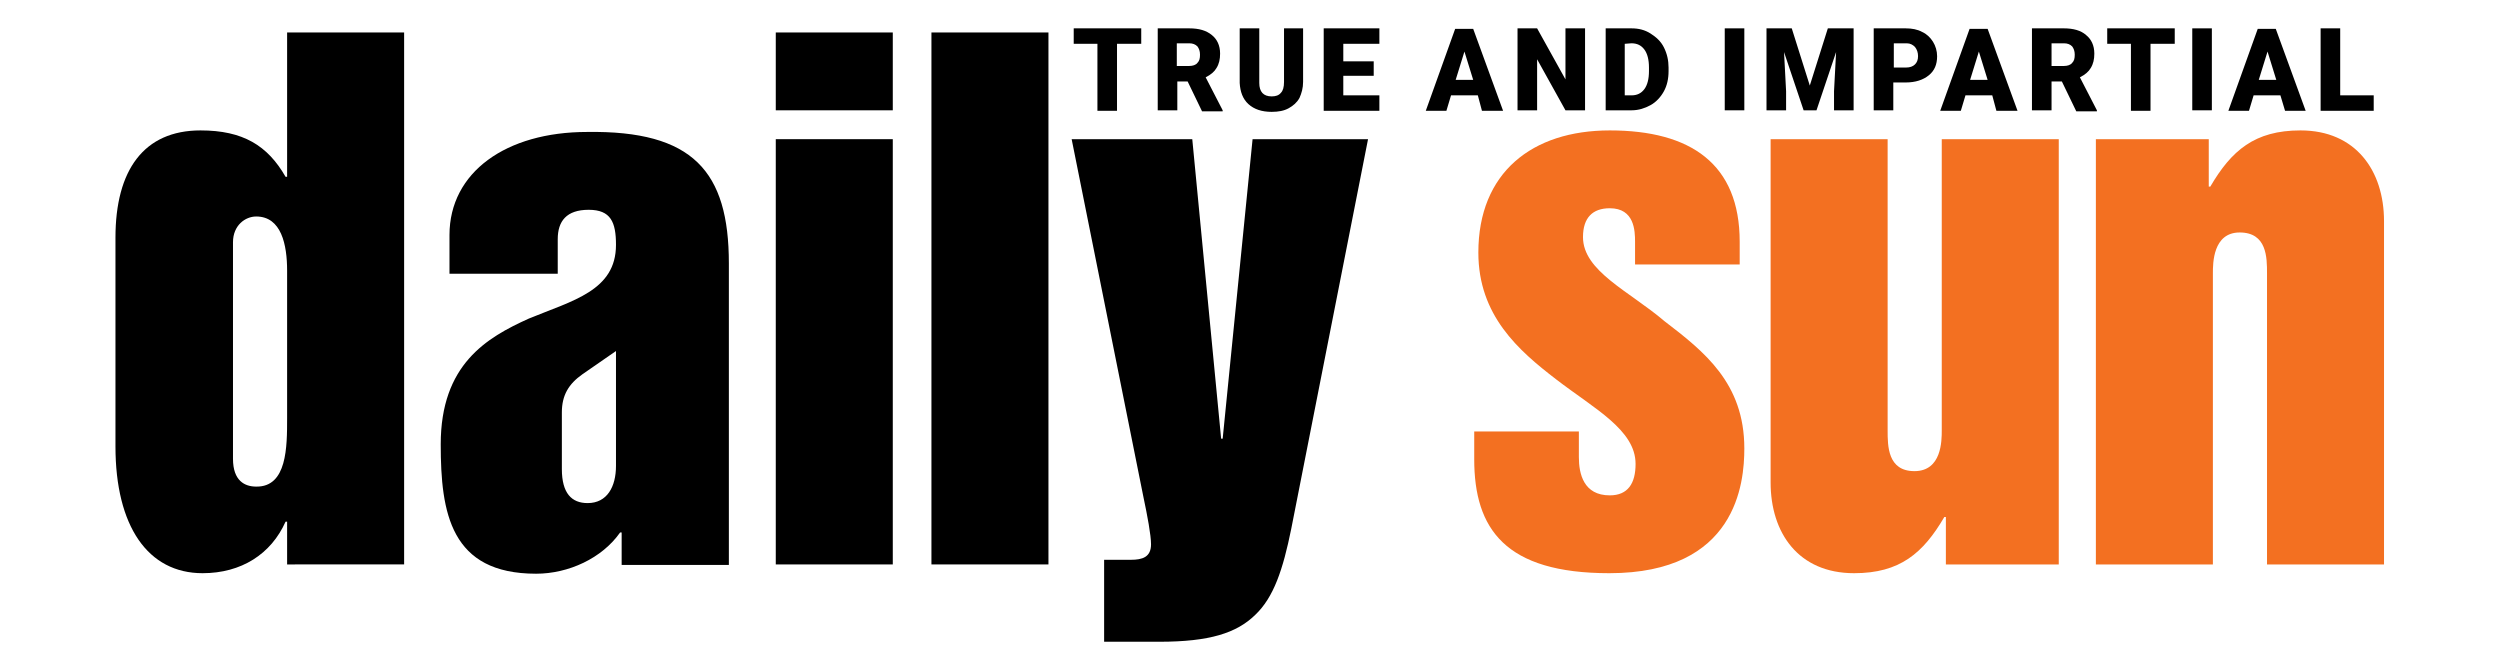 <?xml version="1.0" encoding="utf-8"?>
<!-- Generator: Adobe Illustrator 24.1.3, SVG Export Plug-In . SVG Version: 6.00 Build 0)  -->
<svg version="1.1" id="Layer_1" xmlns="http://www.w3.org/2000/svg" xmlns:xlink="http://www.w3.org/1999/xlink" x="0px" y="0px"
	 viewBox="0 0 485 130" style="enable-background:new 0 0 485 130;" xml:space="preserve">
<style type="text/css">
	.st0{fill-rule:evenodd;clip-rule:evenodd;fill:#F37021;}
	.st1{fill-rule:evenodd;clip-rule:evenodd;}
</style>
<path class="st0" d="M429.3,109.5V53c0-1.9,0-7.9,5.2-7.9c5.3,0,5.3,4.9,5.3,7.9v56.5h22.7V42.9c0-9.8-5.5-17.6-16.2-17.6
	c-8.9,0-13.4,3.9-17.5,10.9h-0.3V27h-21.9v82.5C406.6,109.5,429.3,109.5,429.3,109.5z"/>
<path class="st0" d="M399.4,27v82.5h-21.9v-9.2h-0.3c-4.1,7-8.6,10.9-17.5,10.9c-10.8,0-16.2-7.8-16.2-17.6V27h22.7v56.5
	c0,3,0,7.9,5.2,7.9c5.3,0,5.3-5.9,5.3-7.9V27H399.4z"/>
<path class="st0" d="M286,89.1v-5.4h20.3v5c0,3.2,0.9,7.4,6,7.4c3.5,0,5-2.3,5-6.1c0-6.6-8-10.7-15.4-16.4
	c-7.3-5.6-15.1-12.4-15.1-24.6c0-15.5,10.4-23.7,25.5-23.7c15.7,0,25.2,6.5,25.2,21.6v4.4h-20.3v-4.4c0-2.1-0.1-6.5-4.9-6.5
	c-3.3,0-5.2,1.8-5.2,5.6c0,6.6,9,10.5,15.8,16.3c7.7,5.9,15.5,12,15.5,24.7c0,6.7-1.5,24.2-26.2,24.2C292,111.2,286,102.6,286,89.1"
	/>
<path class="st1" d="M224.9,124.5c9.8,0,15-1.7,18.6-5.2c3.6-3.4,5.4-8.8,7-16.7L265.4,27H243l-5.8,58.1h-0.3L231.3,27h-23.4
	l13.9,69.3c0.8,3.8,1.5,7.5,1.5,9.3c0,2.5-1.7,3-3.9,3h-5.2v15.9H224.9z"/>
<rect x="180.7" y="6.3" width="22.7" height="103.2"/>
<rect x="150.5" y="27" width="22.7" height="82.5"/>
<rect x="150.5" y="6.3" width="22.7" height="15.1"/>
<path class="st1" d="M119.5,90.4V68.1l-6.5,4.5c-2.7,1.9-4,4.1-4,7.4v11c0,4.7,1.9,6.6,5,6.6C117.8,97.6,119.5,94.4,119.5,90.4
	 M141.4,51.1v58.5h-20.8v-6.3h-0.3c-3.5,5-10,8-16.3,8c-16.6,0-18.5-11.8-18.5-25.1c0-15.5,8.9-20.7,17.1-24.4
	c8.5-3.5,16.9-5.4,16.9-14.3c0-4.4-1-6.8-5.3-6.8s-6,2.2-6,5.7v6.7H87.2v-7.5c0-12.2,11-20,26.7-20
	C134.4,25.3,141.4,33.2,141.4,51.1z"/>
<path class="st1" d="M55.7,81.1V52.5c0-5-1.1-10.5-6-10.5c-2.1,0-4.5,1.7-4.5,5v42c0,4.3,2.3,5.4,4.5,5.4
	C55.7,94.5,55.7,86.7,55.7,81.1 M78.4,6.3v103.2H55.7v-8.3h-0.3c-2.8,6.3-8.6,10-16.1,10c-10.6,0-16.9-9.1-16.9-24.6V46.1
	c0-13.1,5.5-20.8,16.5-20.8c8.2,0,13,2.9,16.5,9h0.3v-28H78.4z"/>
<g>
	<path d="M221.4,8.5h-4.7v13h-3.8v-13h-4.6v-3h13.1V8.5z"/>
	<path d="M230.4,15.8h-2v5.6h-3.8V5.5h6.1c1.9,0,3.3,0.4,4.4,1.3c1,0.8,1.6,2,1.6,3.6c0,1.1-0.2,2-0.7,2.8c-0.4,0.7-1.1,1.3-2.1,1.8
		l3.3,6.4v0.2h-4L230.4,15.8z M228.3,12.8h2.4c0.7,0,1.3-0.2,1.6-0.6c0.4-0.4,0.5-0.9,0.5-1.6c0-0.7-0.2-1.2-0.5-1.6
		c-0.4-0.4-0.9-0.6-1.6-0.6h-2.4L228.3,12.8L228.3,12.8z"/>
	<path d="M252.8,5.5v10.4c0,1.2-0.3,2.2-0.7,3.1c-0.5,0.9-1.2,1.5-2.1,2c-0.9,0.5-2,0.7-3.3,0.7c-1.9,0-3.4-0.5-4.5-1.5
		s-1.6-2.4-1.7-4.1V5.5h3.8v10.6c0,1.7,0.8,2.6,2.4,2.6c0.8,0,1.4-0.2,1.8-0.7c0.4-0.4,0.6-1.1,0.6-2.1V5.5H252.8z"/>
	<path d="M266.5,14.7h-5.9v3.8h7v3h-10.8V5.5h10.8v3h-7v3.4h5.9L266.5,14.7L266.5,14.7z"/>
	<path d="M286.7,18.5h-5.2l-0.9,3h-4l5.7-15.9h3.5l5.8,15.9h-4.1L286.7,18.5z M282.4,15.5h3.4l-1.7-5.5L282.4,15.5z"/>
	<path d="M307.5,21.4h-3.8l-5.5-9.9v9.9h-3.8V5.5h3.8l5.5,9.9V5.5h3.8V21.4z"/>
	<path d="M311.5,21.4V5.5h5c1.4,0,2.6,0.3,3.7,1s2,1.5,2.6,2.7s0.9,2.5,0.9,3.9v0.7c0,1.5-0.3,2.8-0.9,3.9c-0.6,1.1-1.5,2.1-2.6,2.7
		c-1.1,0.6-2.3,1-3.7,1L311.5,21.4L311.5,21.4z M315.2,8.5v10h1.3c1.1,0,1.9-0.4,2.5-1.2c0.6-0.8,0.9-2,0.9-3.5v-0.7
		c0-1.5-0.3-2.7-0.9-3.5c-0.6-0.8-1.4-1.2-2.5-1.2L315.2,8.5L315.2,8.5z"/>
	<path d="M338.4,21.4h-3.8V5.5h3.8V21.4z"/>
	<path d="M347.6,5.5l3.5,11.1l3.5-11.1h5v15.9h-3.8v-3.7l0.4-7.6l-3.8,11.3h-2.5l-3.8-11.3l0.4,7.6v3.7h-3.8V5.5H347.6z"/>
	<path d="M367.3,16v5.4h-3.8V5.5h6.2c1.2,0,2.3,0.2,3.2,0.7c0.9,0.4,1.6,1.1,2.1,1.9c0.5,0.8,0.8,1.8,0.8,2.8c0,1.6-0.5,2.8-1.6,3.7
		c-1.1,0.9-2.6,1.4-4.5,1.4H367.3z M367.3,13.1h2.5c0.7,0,1.3-0.2,1.7-0.6s0.6-0.9,0.6-1.6c0-0.7-0.2-1.3-0.6-1.8
		c-0.4-0.4-0.9-0.7-1.6-0.7h-2.5V13.1L367.3,13.1z"/>
	<path d="M386.5,18.5h-5.2l-0.9,3h-4l5.7-15.9h3.5l5.8,15.9h-4.1L386.5,18.5z M382.2,15.5h3.4l-1.7-5.5L382.2,15.5z"/>
	<path d="M400,15.8h-2v5.6h-3.8V5.5h6.2c1.8,0,3.3,0.4,4.3,1.3c1,0.8,1.6,2,1.6,3.6c0,1.1-0.2,2-0.7,2.8c-0.4,0.7-1.1,1.3-2.1,1.8
		l3.3,6.4v0.2h-4L400,15.8z M398,12.8h2.4c0.7,0,1.3-0.2,1.6-0.6c0.4-0.4,0.5-0.9,0.5-1.6c0-0.7-0.2-1.2-0.5-1.6
		c-0.4-0.4-0.9-0.6-1.6-0.6H398V12.8z"/>
	<path d="M421.9,8.5h-4.7v13h-3.8v-13h-4.6v-3h13.1V8.5z"/>
	<path d="M429.1,21.4h-3.8V5.5h3.8V21.4z"/>
	<path d="M442.4,18.5h-5.2l-0.9,3h-4l5.7-15.9h3.5l5.8,15.9h-4L442.4,18.5z M438.2,15.5h3.4l-1.7-5.5L438.2,15.5z"/>
	<path d="M453.9,18.5h6.6v3h-10.3V5.5h3.8V18.5z"/>
</g>
</svg>
